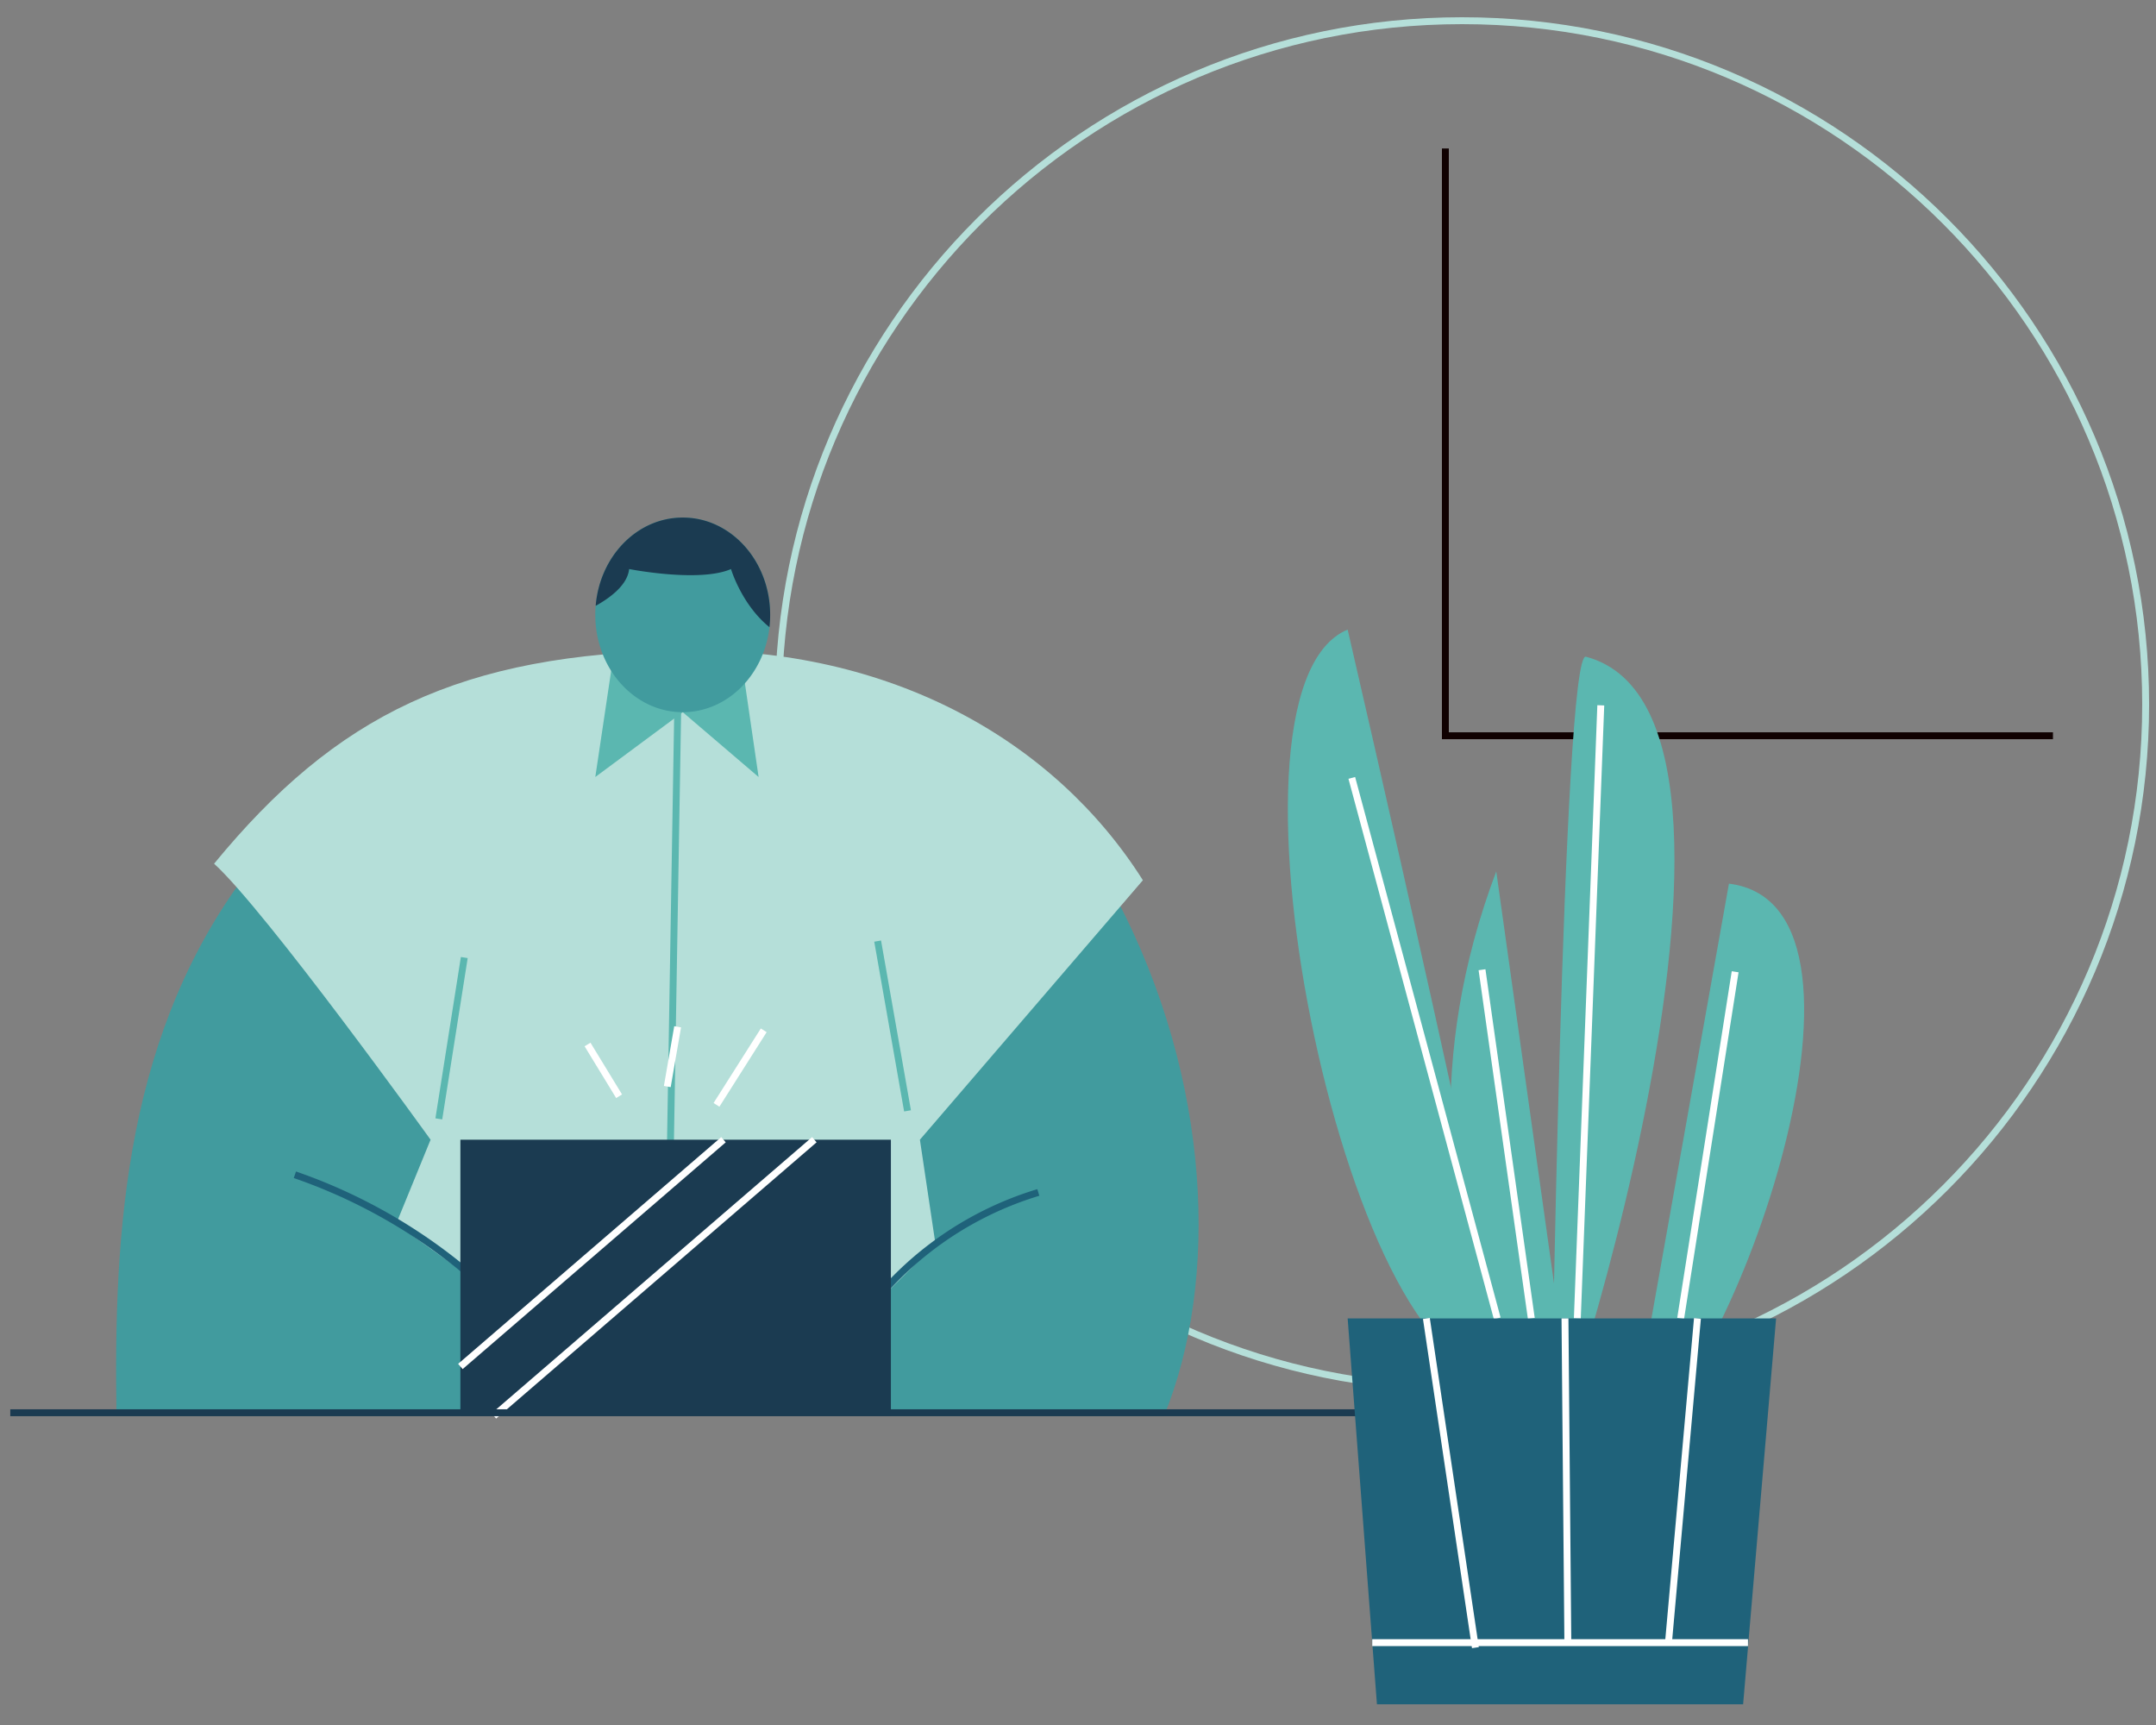 <svg xmlns="http://www.w3.org/2000/svg" viewBox="0 0 625 500"><rect x="0" y="0" width="625" height="500" fill="#808080" stroke="none"/><g id="a9bd16cf-3d70-4d39-ac79-ce0f112aaeec" data-name="圖層 2"><path d="M423.84,402.36c-109.27,0-198.18-88.9-198.18-198.18S314.57,6,423.84,6,622,94.91,622,204.18,533.12,402.36,423.84,402.36Z" style="fill:none;stroke:#b5dfd9;stroke-miterlimit:10;stroke-width:2px"/><path d="M97.45,370.39v38.74h142S275,352.47,270.05,353,97.45,370.39,97.45,370.39Z" style="fill:#1b7984"/><path d="M337.43,410.42H33.78C32.86,356.21,36.42,298.23,73.16,251c38.76-49.84,80.6-62.45,124.81-62.45,40.67,0,97.31,17.88,125.62,71.78C351.31,313.12,353.44,371.47,337.43,410.42Z" style="fill:#419b9e"/><path d="M266.67,330.35l4.51,30.22-17.12,17.07-105.53,1.23-33.71-24.08,10-24.44s-47.79-66.45-62.76-80c35.37-43.07,71.38-60.91,135.89-61.83,60.35-.87,107.77,26.15,133.36,66.62Z" style="fill:#b5dfd9"/><path d="M158.33,392.51a157.88,157.88,0,0,0-72.85-52" style="fill:none;stroke:#1f627a;stroke-miterlimit:10;stroke-width:2px"/><path d="M301,345.64a98.24,98.24,0,0,0-54.33,41.07" style="fill:none;stroke:#1f627a;stroke-miterlimit:10;stroke-width:2px"/><path d="M196.6,197.47q-1.36,81.21-2.72,162.43" style="fill:none;stroke:#5bb7b0;stroke-miterlimit:10;stroke-width:2px"/><polygon points="178.86 183.14 172.57 225.22 197.92 206.43 219.91 225.22 213.76 183.14 178.86 183.14" style="fill:#5bb7b0"/><path d="M223.26,178.23a32.12,32.12,0,0,1-.2,3.56c-1.57,13.9-12.24,24.64-25.14,24.64-14,0-25.35-12.62-25.35-28.2,0-.89,0-1.76.11-2.62,1.19-14.37,12-25.59,25.24-25.59C211.91,150,223.26,162.65,223.26,178.23Z" style="fill:#419b9e"/><path d="M223.26,178.23a32.12,32.12,0,0,1-.2,3.56c-8.09-6.52-11.15-16.85-11.15-16.85-9.19,4-29.53,0-29.53,0-.48,4.54-5.26,8.19-9.7,10.67,1.19-14.37,12-25.59,25.24-25.59C211.91,150,223.26,162.65,223.26,178.23Z" style="fill:#1b3b51"/><rect x="133.46" y="330.35" width="124.8" height="80.08" style="fill:#1b3b51"/><path d="M236.07,330.35l-92.9,80.07" style="fill:none;stroke:#fff;stroke-miterlimit:10;stroke-width:2px"/><path d="M209.73,330.35l-76.27,65.73" style="fill:none;stroke:#fff;stroke-miterlimit:10;stroke-width:2px"/><path d="M127.21,324.31l7.38-46.76" style="fill:none;stroke:#5bb7b0;stroke-miterlimit:10;stroke-width:2px"/><path d="M254.42,272.78q4.34,24.6,8.66,49.21" style="fill:none;stroke:#5bb7b0;stroke-miterlimit:10;stroke-width:2px"/><path d="M179.47,317.75l-9.15-15" style="fill:none;stroke:#fff;stroke-miterlimit:10;stroke-width:2px"/><path d="M193.44,314.94l3-17.32" style="fill:none;stroke:#fff;stroke-miterlimit:10;stroke-width:2px"/><path d="M207.7,320.25l13.7-21.61" style="fill:none;stroke:#fff;stroke-miterlimit:10;stroke-width:2px"/><polyline points="419 43.04 419 213.26 595.13 213.26" style="fill:none;stroke:#100101;stroke-miterlimit:10;stroke-width:2px"/><line x1="2.98" y1="409.49" x2="408.42" y2="409.49" style="fill:none;stroke:#1b3b51;stroke-miterlimit:10;stroke-width:2px"/><path d="M436.53,397.12c3.58-.92-45.86-214.63-45.86-214.63C347.78,200.19,392.66,408.43,436.53,397.12Z" style="fill:#5bb7b0"/><path d="M459.73,190.35C453,188.57,449.68,417.2,449.68,417.2,438.89,460.11,527.31,208.21,459.73,190.35Z" style="fill:#5bb7b0"/><path d="M501.2,256.13,472.49,417.2C498.88,409.28,553.38,262.56,501.2,256.13Z" style="fill:#5bb7b0"/><path d="M433.75,252.57l26,185.5S392.7,361.37,433.75,252.57Z" style="fill:#5bb7b0"/><line x1="391.87" y1="225.48" x2="434.03" y2="382.15" style="fill:none;stroke:#fff;stroke-miterlimit:10;stroke-width:2px"/><line x1="429.62" y1="281.08" x2="443.91" y2="382.15" style="fill:none;stroke:#fff;stroke-miterlimit:10;stroke-width:2px"/><line x1="464.05" y1="204.44" x2="457.25" y2="382.15" style="fill:none;stroke:#fff;stroke-miterlimit:10;stroke-width:2px"/><line x1="503" y1="281.67" x2="487.2" y2="382.15" style="fill:none;stroke:#fff;stroke-miterlimit:10;stroke-width:2px"/><polygon points="514.87 382.15 506.83 476.13 506.72 477.58 505.31 494 399.16 494 397.91 477.58 397.8 476.13 390.67 382.15 514.87 382.15" style="fill:#1f627a"/><line x1="413.49" y1="382.15" x2="427.7" y2="477.58" style="fill:none;stroke:#fff;stroke-miterlimit:10;stroke-width:2px"/><line x1="453.67" y1="382.15" x2="454.5" y2="476.13" style="fill:none;stroke:#fff;stroke-miterlimit:10;stroke-width:2px"/><line x1="492.07" y1="382.15" x2="483.67" y2="476.13" style="fill:none;stroke:#fff;stroke-miterlimit:10;stroke-width:2px"/><line x1="397.8" y1="476.13" x2="506.72" y2="476.13" style="fill:none;stroke:#fff;stroke-miterlimit:10;stroke-width:2px"/></g></svg>